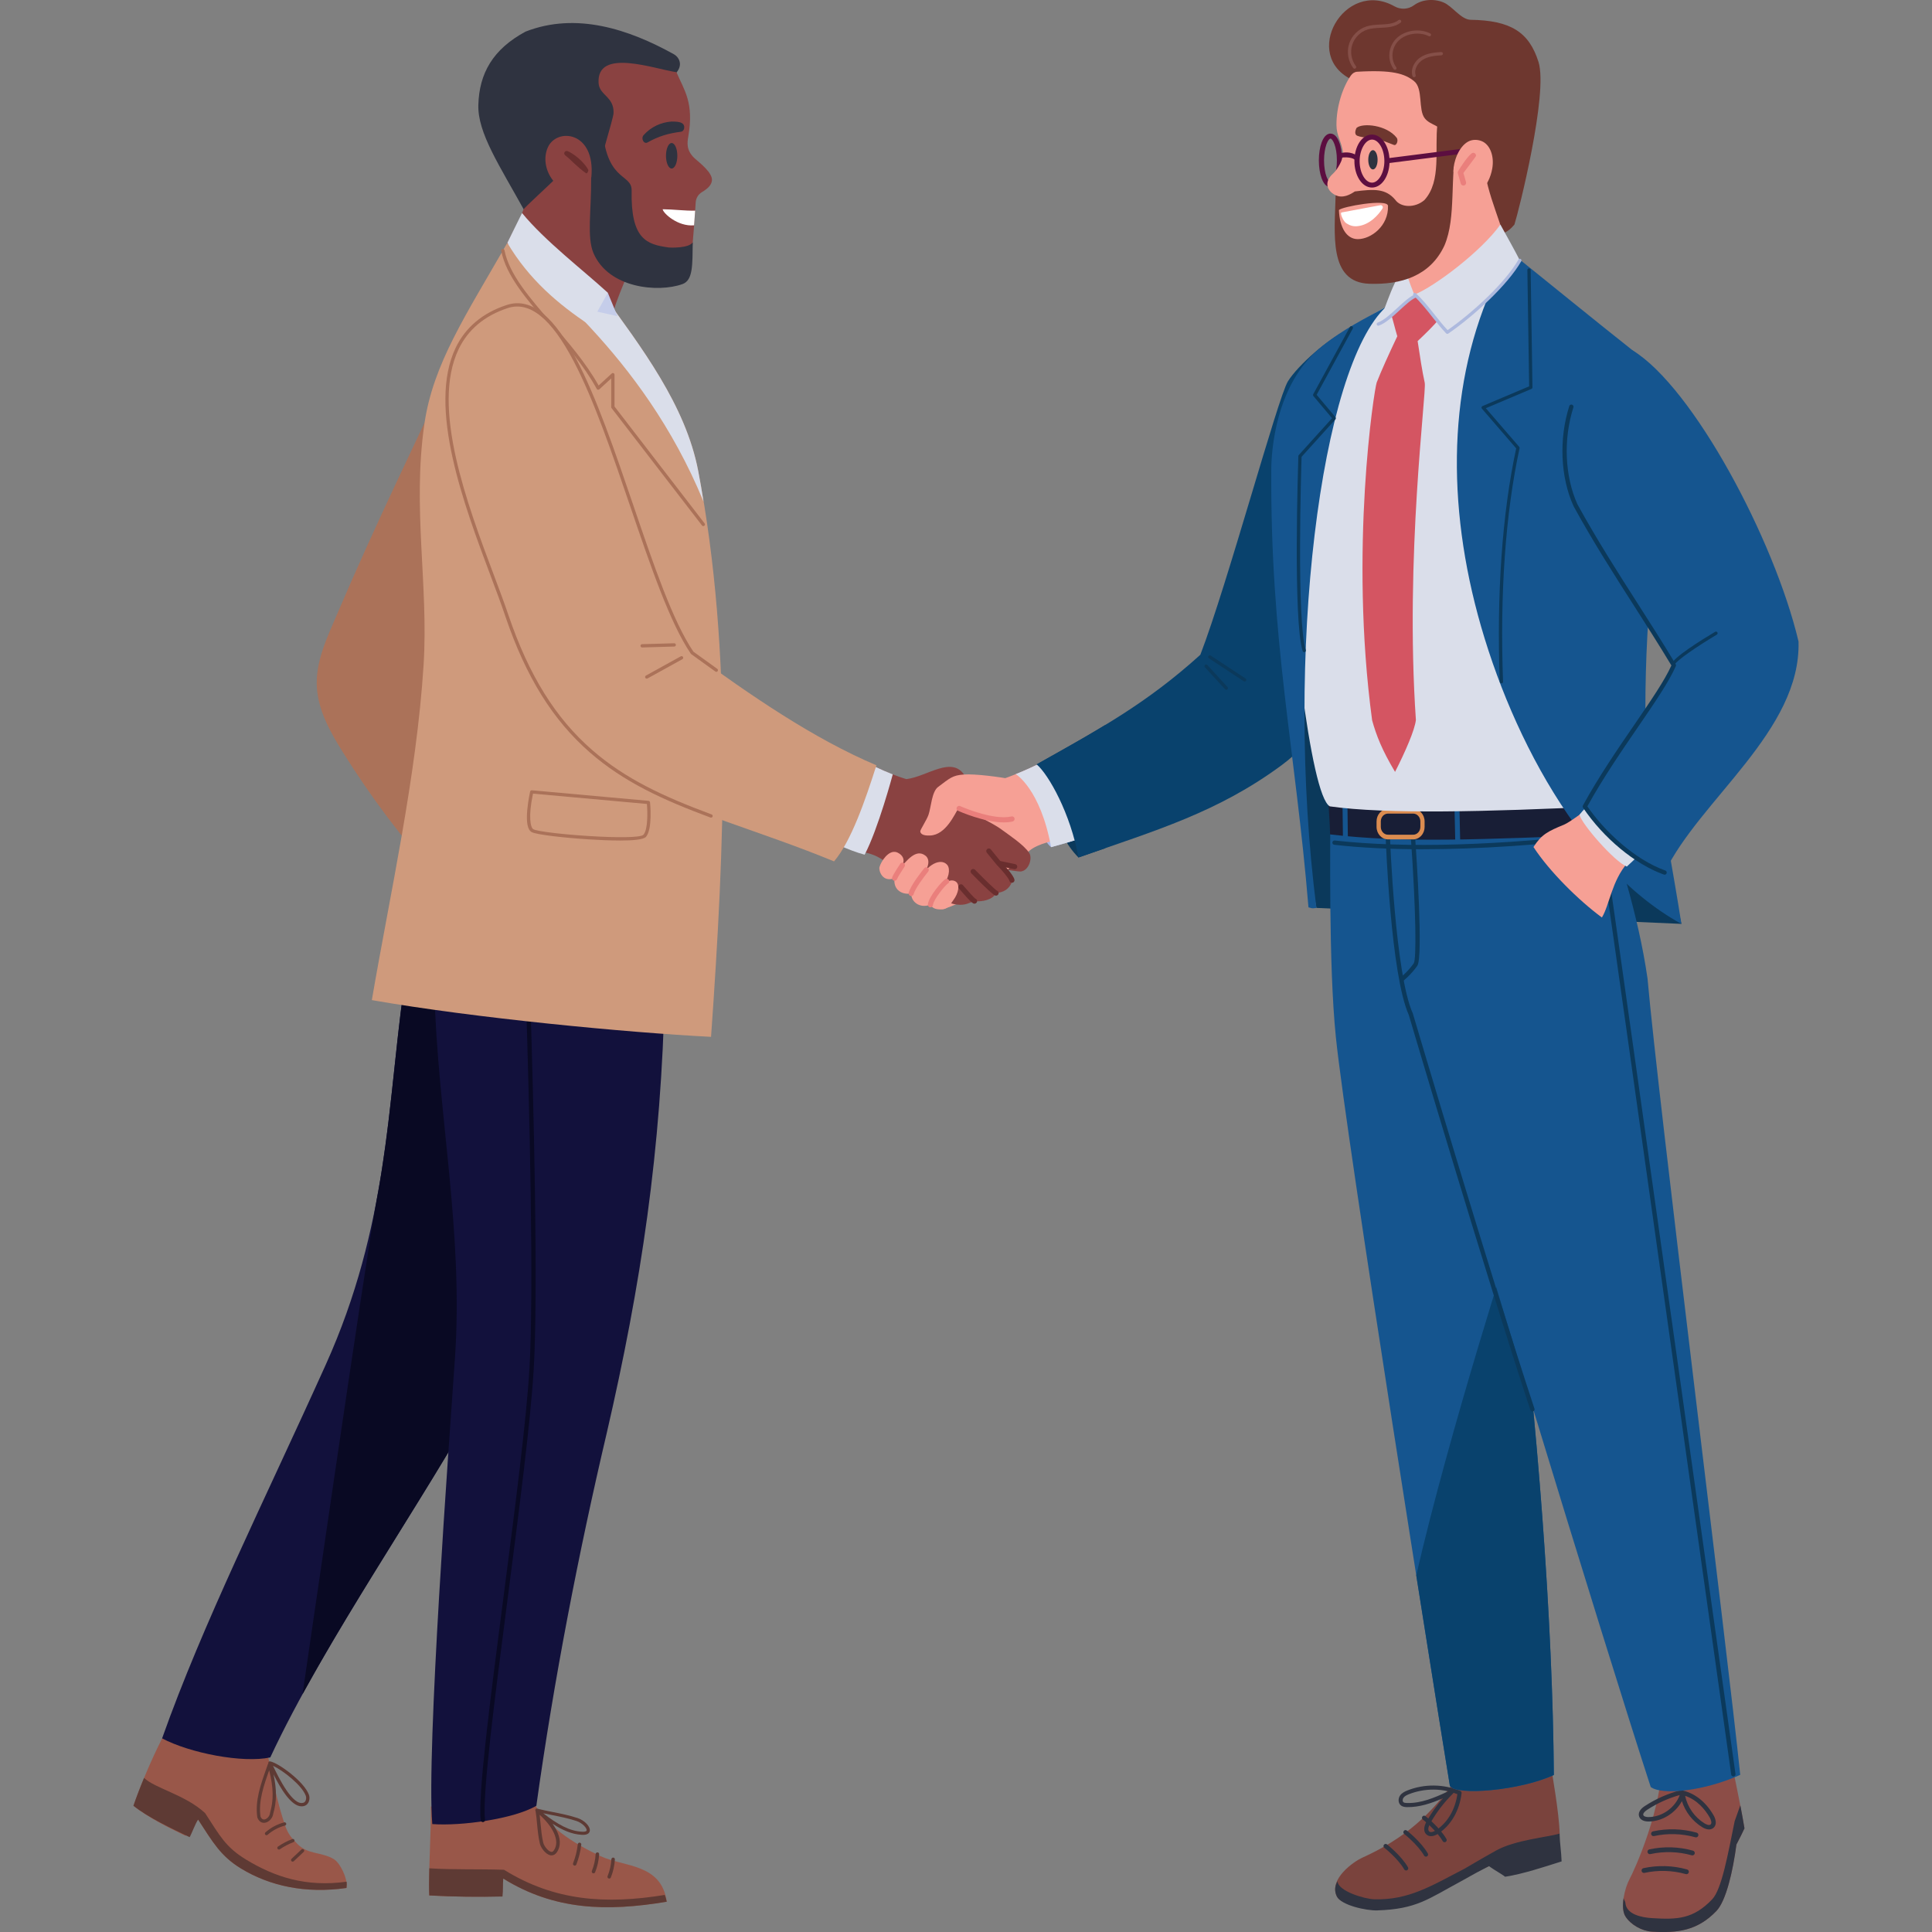 <?xml version="1.0" encoding="UTF-8"?> <svg xmlns="http://www.w3.org/2000/svg" id="a" viewBox="0 0 800 800"><rect x="0" y="0" width="800" height="800" fill="#808080" stroke="none"/><defs><style>.b{fill:#7a433d;}.b,.c,.d,.e,.f,.g,.h,.i,.j,.k,.l,.m,.n,.o,.p,.q,.r,.s,.t,.u,.v,.w,.x,.y,.z,.aa,.ab{stroke-width:0px;}.c{fill:#09426d;}.d{fill:#854f48;}.e{fill:#ab7259;}.f{fill:#5c0e40;}.g{fill:#8c4d47;}.h{fill:#a9b9e8;}.i{fill:#181e36;}.j{fill:#12113c;}.k{fill:#db8c50;}.l{fill:#adb9de;}.m{fill:#5e3a34;}.n{fill:#f6a095;}.o{fill:#2f3340;}.p{fill:#d45562;}.q{fill:#8a4241;}.r{fill:#0b395b;}.s{fill:#cf9a7c;}.t{fill:#c5cdea;}.u{fill:#692e2e;}.v{fill:#ea7f7c;}.w{fill:#090923;}.x{fill:#15558f;}.y{fill:#dadeea;}.z{fill:#995749;}.aa{fill:#6e372f;}.ab{fill:#fff;}</style></defs><path class="r" d="M457.62,300.23c-8.7,5.29-17.93,10.44-28.36,16.29,2.24,6.59,7.03,28.36,17.31,38.55,3.77-1.32,7.45-2.59,11.06-3.83v-51.02Z"></path><path class="h" d="M435.23,350.79c9.62-2.61,18.1-5.22,22.73-8.21l-10.71-35.77c-8.52,5.35-18.04,10.32-26.63,13.76-.68,1.89,8.94,25.38,14.61,30.22Z"></path><path class="n" d="M447.26,306.81c-10.95,6.88-23.56,13.14-33.73,16.3-22.25,0-51.51,9.49-46.32,32.93,3.05,9.84,20.63,21.36,23.73,20.31,16.65-5.6,26.46-16.86,35.45-24.18,6.93-5.65,24.7-5.16,31.58-9.59l-10.71-35.77Z"></path><path class="y" d="M435.23,350.79c9.62-2.61,18.1-5.22,22.73-8.21l-10.71-35.77c-8.52,5.35-18.04,10.32-26.63,13.76,0,0,10.18,6.04,14.61,30.22Z"></path><path class="c" d="M557.64,136.85c-7.3,3.08-20.16,14.32-24.34,21.05-4.18,6.73-25.17,84.48-36.27,113.23-22.14,20-41.02,30.37-67.77,45.38,5.01,4.28,14.03,20.43,17.31,38.55,32.18-11.26,57.72-18.71,84.19-38.26,28.08-20.74,34.71-60.09,44.27-93.66l-17.38-86.3Z"></path><path class="q" d="M339.7,307.74c11.81,3.51,24.2,11.5,35.6,14.88,8.74-1.05,19.09-10.1,24.37-1.18,3.09,5-1.9,7.79,0,12.16,1.46,3.36,9.86,5.99,15.38,10.13,2.42,1.81,8.94,6.06,11.15,9.49,1.38,2.14-.16,7.3-3.55,7.65-.6.06-4.5-.46-5.39-.71.44-.52.98-.92,1.33-1.31-2.07-.56-3.93-.98-4.09-.74-.33.48,3.22,3.41,4.51,7.09-1.11,2.95-3.41,4.33-6.58,4.59-1.25,2.78-5.75,3.74-8.9,3.33-2.14.63-3.59,1.84-7.09,1.47-8.73-.88-20.57-12.05-31.81-19.1-1.67-1.04-3.5-1.78-5.41-2.26-13.38-3.35-33.14-14.94-44.6-20.34l25.07-25.16Z"></path><path class="y" d="M369.68,320.65c-9.79-3.88-20.09-9.96-29.99-12.91l-25.07,25.16c11.29,5.31,30.04,17.48,43.41,21.01,5.59-10.59,11.65-33.27,11.65-33.27Z"></path><path class="n" d="M364.16,359.08c.64-2.34,3.73-7.23,7.05-6.22.85.26,5.72,2.57.69,7.6,3.6-4.23,7.39-9.21,11.33-6.13,1.47,1.15,2.48,4.2-2.63,9.77,4.42-7.47,9.65-8.54,11.72-5.85,1.24,1.62.7,5.66-2.28,8.64,2.25-2.55,4.45-2.75,5.76-1.82,1.75,1.24,1.15,4.75-1.06,7.69-1.48,1.96-2.07,3.98-5.8,3.8-.94-.05-2.8-.24-3.66-1.93-4.68,1.68-8.08-1.4-7.97-4.66-3.84.68-7.57-1.58-6.89-6.31-5.2,1.89-6.6-3.32-6.26-4.57Z"></path><path class="n" d="M418.65,322.64c-4.64-.91-14.81-2.27-19.53-1.93-4.72.33-5.74,1.45-10.69,5.16-2.64,1.98-2.88,8.4-3.96,11.52-.79,2.27-3.51,6.27-3.41,6.91.26,1.62,2.5,1.73,4.15,1.66,6.49-.28,10.09-8.91,11.61-11.15,4.74.92,12.71,5.71,21.1,4.51l.74-16.67Z"></path><path class="r" d="M515.38,282.2c-.13,0-.26-.04-.37-.11l-14.43-9.5c-.31-.21-.4-.63-.19-.94.21-.31.63-.4.94-.19l14.43,9.5c.31.21.4.63.19.94-.13.2-.35.31-.57.31Z"></path><path class="r" d="M507.78,285.62c-.18,0-.37-.07-.5-.22l-8.35-9.11c-.25-.28-.24-.71.04-.96.28-.25.71-.23.96.04l8.35,9.11c.25.28.23.71-.04.96-.13.12-.3.18-.46.18Z"></path><path class="v" d="M420.1,338.87c-.11-.48-.54-.82-1.04-.82-.08,0-.16,0-.24.03-.92.21-1.98.32-3.15.32-7.73,0-17.98-4.56-18.08-4.61-.14-.06-.28-.09-.44-.09-.42,0-.8.25-.97.63-.24.54,0,1.17.54,1.41.44.2,10.79,4.8,18.93,4.8,1.34,0,2.57-.13,3.65-.38.57-.13.93-.71.8-1.28Z"></path><path class="u" d="M419.02,365.31c-.39,0-.73-.27-.82-.65-.28-1.18-3.27-4.63-5.31-6.7l-.04-.05-4.06-4.98c-.14-.17-.21-.39-.18-.62.02-.22.13-.43.31-.57.15-.12.34-.19.53-.19.25,0,.49.11.65.31l4.04,4.95c.86.87,5.22,5.41,5.71,7.45.11.45-.17.91-.62,1.01-.06.02-.13.02-.2.02Z"></path><path class="u" d="M409.44,351.78c.18,0,.36.08.48.23l4.04,4.95c.62.63,5.19,5.34,5.67,7.36.08.33-.13.67-.46.75-.05.01-.1.02-.14.02-.28,0-.53-.19-.6-.48-.31-1.29-3.45-4.86-5.37-6.8l-.04-.04-4.05-4.97c-.22-.26-.18-.66.09-.87.11-.09.25-.14.39-.14h0ZM409.44,351.33c-.24,0-.48.09-.67.24-.22.18-.36.43-.39.72-.03.28.05.56.23.78l4.05,4.97.05.06c2.35,2.39,5.02,5.59,5.27,6.61.11.48.54.82,1.04.82.08,0,.17,0,.25-.03.28-.07.51-.24.66-.48.15-.24.19-.53.13-.81-.5-2.09-4.86-6.63-5.77-7.56l-4.02-4.94c-.2-.25-.5-.39-.83-.39h0Z"></path><path class="u" d="M412.44,370.63c-.06,0-.11,0-.17-.02-.8-.17-4.13-3.25-9.91-9.15-.32-.33-.32-.87.01-1.19.16-.15.37-.24.59-.24s.44.09.6.25c4.4,4.51,8.5,8.41,9.13,8.71.39.1.66.54.56.97-.08.39-.43.67-.82.67Z"></path><path class="u" d="M402.97,360.25c.16,0,.32.06.44.19,3.95,4.05,8.46,8.41,9.2,8.76.31.09.51.4.44.72-.06.29-.32.49-.61.49-.04,0-.08,0-.13-.01-.99-.21-6.56-5.79-9.79-9.09-.24-.24-.23-.64.01-.88.12-.12.28-.18.43-.18h0ZM412.57,369.19s0,0,0,0c0,0,0,0,0,0h0ZM402.97,359.81c-.28,0-.54.11-.74.3-.42.41-.43,1.09-.02,1.51,8.75,8.95,9.7,9.15,10.02,9.22.08.02.15.02.22.02.5,0,.94-.36,1.04-.85.11-.53-.2-1.06-.71-1.23-.68-.37-4.78-4.29-9.05-8.65-.2-.21-.47-.32-.76-.32h0Z"></path><path class="u" d="M403.52,373.97c-.5,0-1.4-.48-6.24-6.2-.3-.35-.26-.89.1-1.19.15-.13.35-.2.54-.2.25,0,.48.11.64.3,2.36,2.79,4.61,5.23,5.19,5.62.32.08.57.35.62.68.04.22-.01.44-.15.63-.13.18-.32.3-.55.34-.05,0-.1.02-.16.02Z"></path><path class="u" d="M397.92,366.61c.18,0,.35.07.47.22,2.15,2.54,4.67,5.31,5.27,5.69.25.05.45.24.49.51.06.34-.17.66-.51.71-.04,0-.08.01-.13.01-.41,0-1.32-.51-6.07-6.12-.22-.26-.19-.65.07-.87.12-.1.26-.15.4-.15h0ZM397.92,366.16h0c-.25,0-.5.09-.69.25-.45.38-.5,1.05-.12,1.5,5.31,6.28,5.92,6.28,6.41,6.28.08,0,.15-.01.19-.02.29-.05.53-.2.7-.43.17-.23.23-.51.18-.79-.07-.4-.36-.73-.74-.85-.59-.43-2.83-2.87-5.11-5.56-.2-.24-.5-.38-.81-.38h0Z"></path><path class="u" d="M420.17,359.71s-.08,0-.12,0c-.52-.07-5.94-1.24-6-1.25-.22-.05-.41-.18-.53-.37-.12-.19-.16-.41-.12-.63.08-.39.43-.67.82-.67.06,0,.12,0,.18.02,2.7.58,5.59,1.19,5.88,1.23.22.03.42.15.55.33.13.18.19.4.16.62-.06.41-.42.72-.83.72Z"></path><path class="u" d="M414.23,357.01s.09,0,.13.01c2.19.47,5.56,1.19,5.9,1.24.34.05.57.36.53.7-.04.31-.31.53-.61.53-.03,0-.06,0-.09,0-.49-.07-5.42-1.13-5.98-1.25-.33-.07-.55-.4-.47-.73.06-.29.32-.49.6-.49h0ZM414.23,356.56h0c-.5,0-.94.35-1.04.84-.06.28,0,.56.15.8.15.24.39.4.67.46.05.01,5.47,1.18,6.01,1.26.05,0,.1.01.15.01.53,0,.98-.39,1.05-.91.04-.28-.03-.56-.2-.79-.17-.23-.42-.37-.7-.42-.29-.04-3.17-.65-5.87-1.23-.07-.02-.15-.02-.22-.02h0Z"></path><path class="r" d="M545.1,375.95l151.13,6.61-38.82-170.88-119.99-2.68c-.38,65.5,0,128.48,7.69,166.95Z"></path><path class="b" d="M603.44,735.86c-10.61,15.61-22.07,25.56-39.45,33.42-3.19,1.44-13.94,8.71-10.44,15.95,1.84,3.8,10.59,3.71,14.79,3.27,14.56-1.5,11.96-1.19,28.51-6.54,2.8-.92,17.49-8.37,23.15-10.83,9.33-5.82,25.97-6.78,25.82-11.89-.27-9.12-3.08-24.13-3.97-30.55l-38.41,7.16Z"></path><path class="o" d="M582.23,774.52c-.31,0-.61-.16-.77-.45-2.62-4.52-8.18-8.91-8.24-8.95-.39-.3-.46-.86-.15-1.25.3-.39.86-.46,1.25-.15.24.19,5.89,4.64,8.69,9.47.25.43.1.97-.32,1.22-.14.08-.29.12-.45.12Z"></path><path class="o" d="M590.45,768.79c-.31,0-.61-.16-.77-.45-2.62-4.52-8.19-8.91-8.24-8.95-.39-.3-.46-.86-.15-1.25.3-.39.86-.46,1.25-.15.24.19,5.89,4.64,8.68,9.47.25.43.1.97-.32,1.22-.14.08-.29.12-.45.12Z"></path><path class="o" d="M598.16,762.82c-.31,0-.61-.16-.77-.45-2.62-4.52-8.18-8.91-8.24-8.95-.39-.3-.46-.86-.15-1.25.3-.39.86-.46,1.25-.15.24.19,5.89,4.64,8.69,9.46.25.43.1.97-.32,1.22-.14.08-.29.12-.45.12Z"></path><path class="g" d="M688.35,727.02c.22,21.71-11.6,47.4-13.6,51.1-2,3.7-3.94,11.79-1.73,15.37,2.16,3.48,6.85,6.09,10.94,6.35,10.53.66,18.89-.33,26.76-8.55,4.82-5.04,7.9-21.71,8.99-33.77.15-1.63-8.05,16.41-7.24,16.89.81.48,7.9-12.94,9.87-17.33-1.63-10.01-5.22-26.77-7.02-34.87l-26.98,4.82Z"></path><path class="o" d="M720.62,747.56c-.7,1.93-1.51,4.2-2.33,6.53-2.84,13.95-5.39,28.27-9.31,32.37-7.87,8.23-14.48,8.45-25.01,7.79-4.09-.26-10.58-1.48-10.94-6.35-.05-.64-.58-1.19-.73-1.91-.44,2.89-.36,5.75.73,7.51,2.16,3.48,6.85,6.09,10.94,6.35,10.53.66,18.89-.33,26.76-8.55,4.03-4.21,6.84-16.54,8.29-27.52,1.4-2.67,2.66-5.21,3.33-6.7-.45-2.76-1.05-6.04-1.72-9.51Z"></path><path class="o" d="M645.78,759.26c-4.92,1.47-18.41,2.62-26.22,6.97-7.81,4.35-12.11,7.03-13.4,7.7-13.45,6.96-22.91,12.94-37.16,12.52-4.02-.12-14.95-3.38-15.16-7.46-1.06,1.88-1.39,3.98-.3,6.24,1.84,3.8,12.5,5.97,16.72,5.83,16.32-.53,21.06-4.71,34.73-12.07,2.6-1.4,9.34-5.4,15.01-7.85,3.6-2.86-5.02-1.91-5.11-.37-.09,1.54,6.89,5.06,8.34,6.35,7.34-1.12,16.3-4.11,23.4-6.35-.16-4.41-.68-6.67-.85-11.51Z"></path><path class="o" d="M698.6,776.02c-.17.05-.36.05-.54,0-5.56-1.56-11.48-1.74-17.12-.5-.54.12-1.07-.22-1.19-.76-.12-.54.22-1.08.76-1.19,5.96-1.31,12.21-1.12,18.08.53.53.15.84.7.69,1.23-.1.35-.37.6-.69.69Z"></path><path class="o" d="M701.05,768.24c-.17.05-.36.05-.54,0-5.56-1.56-11.48-1.74-17.12-.5-.54.12-1.07-.22-1.19-.76-.12-.54.22-1.08.76-1.19,5.96-1.31,12.21-1.12,18.08.53.53.15.84.7.69,1.23-.1.35-.37.6-.69.69Z"></path><path class="o" d="M702.55,760.78c-.17.05-.36.05-.54,0-5.56-1.56-11.48-1.74-17.12-.5-.54.12-1.07-.22-1.19-.76-.12-.54.22-1.08.76-1.19,5.96-1.31,12.21-1.12,18.08.53.53.15.84.7.69,1.23-.1.35-.37.6-.69.69Z"></path><path class="o" d="M707.67,757.53c-.84,0-1.78-.31-2.79-.92-4.01-2.44-7.03-6.36-8.44-10.81-2.68,4.96-8.18,8.45-13.83,8.45h0c-2.02,0-3.43-.76-3.88-2.08-.5-1.47.33-3,2.33-4.31,4.54-2.97,9.51-5.17,14.76-6.55.13-.04.28-.04.41-.01,5.36,1.07,9.96,4.63,13.28,10.29,1.02,1.74,1.54,4.06-.07,5.34-.5.4-1.1.6-1.77.6ZM697.77,743.6c.99,4.71,3.96,8.93,8.07,11.44.4.24,1.77,1,2.46.46.64-.51.26-1.9-.37-2.97-1.9-3.24-5.14-7.23-10.16-8.92ZM695.57,743.28c-4.79,1.34-9.33,3.39-13.51,6.12-.92.6-1.83,1.49-1.6,2.18.21.61,1.24.83,2.14.83h0c5.6,0,11.03-3.88,12.95-9.13Z"></path><path class="o" d="M592.57,760.32c-.7,0-1.33-.22-1.85-.65-1.32-1.12-1.32-3.11.01-5.47,1.93-3.43,4.21-6.64,6.79-9.6-4.91,2.15-9.81,3.77-14.93,3.69-.85-.02-1.81-.12-2.55-.75-1.23-1.05-1.1-2.94-.27-4.1.76-1.06,1.92-1.62,3.05-2.07,6.99-2.77,14.97-2.68,21.89.24.35.15.56.51.51.88-.87,7.22-4.27,13.16-9.57,16.72-1.1.74-2.16,1.11-3.08,1.11ZM601.88,742.36c-.04.09-.1.18-.18.26-3.73,3.67-6.93,7.85-9.5,12.41-.23.42-1.36,2.53-.39,3.35.67.57,1.94.08,2.9-.57,4.73-3.18,7.82-8.45,8.76-14.88-.52-.21-1.05-.39-1.59-.57ZM593.46,741.04c-3.41,0-6.83.63-10.02,1.89-.9.36-1.8.78-2.3,1.49-.39.54-.47,1.44-.01,1.83.33.28.91.33,1.49.34,5.78.14,11.19-2.08,17.07-4.85-2.04-.47-4.13-.71-6.22-.71Z"></path><path class="x" d="M550.89,331.18c0,16.49-.83,68.14,2.27,98.34,4.39,42.8,41.85,277.25,47.21,309.98,2.48,4.15,29.04,1.99,43.04-4.52-.65-91.9-13.5-224.87-32.26-327.86l-60.27-75.93Z"></path><path class="c" d="M586.44,652.33c6.63,41.98,12.11,76.1,13.93,87.16,2.48,4.15,29.04,1.99,43.04-4.52-.44-63.21-6.67-145.86-16.61-224.81,0,0-26.6,82.14-40.36,142.16Z"></path><path class="x" d="M550.89,331.18c1.1,20.92,4.65,32.22,6.99,48.36,2.34,16.14,31.02,49.32,32.91,54.49,13.16,50.02,73.66,247.37,92.74,305.93,4.82,3.58,22.37,1.61,37.06-5.04-5.26-51.18-33.96-279.29-38.38-329.72-3.89-26.92-12.47-52.91-21.02-78.73l-110.3,4.71Z"></path><path class="r" d="M589.33,351.66c-13.49,0-25.79-.61-36.83-1.85-.49-.05-.84-.5-.79-.99.05-.49.5-.84.99-.79,29.53,3.29,68.1,2.15,114.61-3.39.49-.06.93.29.99.78.06.49-.29.93-.78.99-29.28,3.49-55.44,5.24-78.19,5.24Z"></path><path class="r" d="M717.74,735.59c-.44,0-.82-.32-.88-.77-.5-3.56-50.02-356.25-51.32-364.48-1.29-8.14-14.29-40.71-14.42-41.04-.18-.46.04-.98.5-1.16.46-.18.98.04,1.16.5.54,1.35,13.21,33.09,14.53,41.42,1.3,8.25,50.82,360.95,51.32,364.51.07.49-.27.94-.76,1.01-.04,0-.08,0-.13,0Z"></path><path class="i" d="M550.76,345.51c30.57,3.63,62.15,2.1,116.65.02-2.03-6.37-4.13-12.73-6.23-19.07l-111.19,4.71c.27,5.06.71,9.98.76,14.33Z"></path><polygon class="x" points="602.61 349.07 602.22 331.89 604.26 331.82 604.65 349 602.61 349.07"></polygon><polygon class="x" points="558.12 346.73 557.96 334.16 555.92 334.2 556.08 346.73 558.12 346.73"></polygon><path class="r" d="M634.55,584.48c-.37,0-.72-.24-.85-.61-18.01-54.39-49.47-160.59-50.36-163.62-7.42-16.53-9.49-71.49-9.57-73.82-.02-.49.37-.91.86-.92.5-.01.91.37.92.86.02.57,2.15,57.07,9.44,73.21.02.04.03.07.04.11.32,1.08,32.2,108.75,50.36,163.62.16.47-.1.97-.57,1.13-.09.03-.19.05-.28.05Z"></path><path class="r" d="M580.45,406.4c-.26,0-.52-.11-.7-.33-.31-.38-.25-.95.14-1.25.03-.03,3.22-2.6,5.52-5.95,1.08-1.59,1.02-20.49-1.23-52.4-.03-.49.34-.92.83-.95.5-.04.92.34.95.83.59,8.31,3.38,49.95.92,53.54-2.46,3.58-5.74,6.22-5.88,6.33-.16.13-.36.2-.56.2Z"></path><path class="k" d="M585.16,347.57h-10.42c-2.61,0-4.74-2.33-4.74-5.18v-2.25c0-1.38.49-2.68,1.39-3.66.9-.98,2.09-1.52,3.35-1.52h10.42c2.61,0,4.74,2.33,4.74,5.18v2.25c0,1.38-.49,2.68-1.39,3.66-.9.98-2.09,1.52-3.35,1.52ZM574.74,336.89c-.8,0-1.54.34-2.11.95-.56.61-.87,1.43-.87,2.3v2.25c0,1.79,1.34,3.25,2.98,3.25h10.42s0,0,0,0c.8,0,1.54-.34,2.11-.95.56-.61.87-1.43.87-2.3v-2.25c0-1.79-1.34-3.25-2.98-3.25h-10.42s0,0,0,0Z"></path><path class="f" d="M550.93,55.32h0c-1.05,0-2.54.63-3.66,3.63-.75,2.01-1.16,4.66-1.16,7.46,0,2.8.41,5.45,1.16,7.46,1.11,3,2.6,3.63,3.65,3.63s2.54-.63,3.66-3.63c.75-2.01,1.16-4.66,1.16-7.46,0-5.51-1.65-11.09-4.81-11.09ZM549.29,73.18c-.67-1.79-1.03-4.2-1.03-6.77s.37-4.98,1.03-6.77c.62-1.66,1.32-2.26,1.63-2.26.8,0,2.67,3.07,2.66,9.03,0,2.57-.37,4.98-1.03,6.77-.62,1.66-1.32,2.26-1.63,2.26h0c-.32,0-1.02-.6-1.63-2.26Z"></path><path class="y" d="M550.68,333.9c23.26,3.3,65.15,2.27,112.35,0,8.04-40.42,8.12-81.68,12.6-122.65,1.93-17.67,4.97-44.67,3.17-61.05-21.49-17.65-36.94-28.39-55.56-47.01-26.83,11.15-75.13,34.57-84.65,51.44-8.72,15.44-6.85,34.69-6.21,52.41,1.53,43.03,10.12,122.58,18.29,126.86Z"></path><path class="x" d="M573.99,127.03c-27.09,24.74-42.29,143.86-28.89,248.93-2.38.29-1.71.08-3.29-.24-5.43-65.77-15.85-109.78-15.4-181.52.04-6.4,1.42-34.91,20.52-50.4,9.98-8.1,18.65-12,27.07-16.76Z"></path><path class="p" d="M589.95,158.49c-1.01-4.57-2.03-11.12-2.94-17.25,2.85-2.67,6.82-6.54,8.71-8.93-2.59-2.22-9.94-10.39-9.94-10.39,0,0-7.24,5.69-9.62,8.61.78,2.47,1.53,5.75,2.43,8.71-3.22,6.75-6.75,14.54-8.52,19.11-1.02,2.61-11.44,69.3-1.9,139.92,1.75,6.29,4.08,12.28,9.49,21.35,4.24-8.33,8.2-17.4,8.63-21.51-4.63-67.82,4.5-135.83,3.66-139.61Z"></path><path class="y" d="M582.5,110.53c-4.96,2.94-8.51,16.49-11.78,23.67,5.06-1.77,11.33-10.25,15.7-11.77,2.64-5.58-2.84-12.54-3.92-11.9Z"></path><path class="l" d="M570.72,134.87c-.28,0-.53-.17-.63-.45-.12-.35.06-.73.41-.85,2.49-.87,5.38-3.54,8.17-6.11,2.72-2.51,5.29-4.88,7.53-5.66.35-.12.73.06.85.41.12.35-.06.73-.41.85-1.97.69-4.44,2.96-7.06,5.38-2.89,2.67-5.89,5.43-8.64,6.39-.07.03-.15.04-.22.04Z"></path><path class="aa" d="M577.41,2.61c-20.68-11.64-39.11,20.55-17.17,30.58,11.33,2.3,7.12,15.25,17.88,20.17,16.78,4.96,14.59,11.55,34.88,37.01,3.81,6.13,8.51,9.42,14.09,2.61,1.71-5.23,14.09-54.35,9.96-67.37-3.92-12.33-11.45-17.17-28.21-17.42-3.97-.2-7.47-5.68-11.14-7.19-4.13-1.71-9.01-1.19-12.2,1.17-2.37,1.75-5.52,1.89-8.09.44Z"></path><path class="x" d="M625.3,104.28c-23.32,40.55-27.39,90.23-15.74,140.8,11.64,50.57,42.03,112.98,86.67,137.48-2.83-18.5-11.42-65.4-14.92-88.1,0-44.94,4.75-73.15,9.14-118.47.71-7.29-8.4-23.45-12.3-29.23-19.64-15.55-34.46-27.73-52.85-42.48Z"></path><path class="n" d="M673.94,318.56c-2.07,5.77-22.34,21.26-26.2,22.86-6.91,2.85-9.39,4.09-12.76,9.31,6.53,10.04,18.66,22.06,28.33,29.18,3.15-5.1,4.05-15.11,10.63-22.65,8.53-9.77,22.42-19.17,24.08-24.93l-24.07-13.77Z"></path><path class="y" d="M673.63,358.83c.17-.21,22.72-20.74,24.38-26.5l-24.07-13.77c-1.5,4.17-14.3,11.5-19.9,18.8.8,3.79,14.44,19.43,19.59,21.47Z"></path><path class="n" d="M577.93,97.27c2.29,8.67,3.8,15.04,7.47,24.15,1.15,2.85,31.57-7.01,39.89-13.06-2.79-15.99-9.52-26.15-11.15-42.08-4.08,5.7-7.69-1.22-12.2,2.95-6.77,6.25-14.88,22.9-24.01,28.05Z"></path><path class="y" d="M621.28,92.99c-7.86,11.04-27.39,25.77-35.49,28.94,4.93,4.5,8.95,10.93,13.53,15.66,10.38-7.16,24.33-19.81,30.02-29.76-2.28-4.49-4.87-9.03-8.05-14.83Z"></path><path class="l" d="M599.31,138.25c-.18,0-.35-.07-.48-.2-2.02-2.09-3.97-4.55-5.85-6.93-2.41-3.05-4.91-6.2-7.64-8.7-.27-.25-.29-.67-.04-.95.25-.27.67-.29.95-.04,2.81,2.57,5.34,5.76,7.79,8.85,1.74,2.2,3.53,4.46,5.38,6.42,10.54-7.37,23.88-19.64,29.35-29.22.18-.32.59-.43.91-.25.32.18.43.59.25.91-5.65,9.89-19.48,22.57-30.22,29.98-.11.08-.25.12-.38.12Z"></path><path class="n" d="M559.38,31.25c-3.5,5.01-6.03,13.04-5.98,20.51.03,4.5,1.92,6.21,2.75,11.49.19,2.92-2.64,7.25-4.11,8.59-3.83,3.31-2.98,7.42,1.75,9.35,1.25,11.75,1.11,30.33,17.48,29.54,14.18-1.31,21.26-5.6,23.8-21.1,2.63-15.08,2.11-19.49,2.05-33.92-.02-4.01-4.69-3.57-7.16-6.73-2.8-3.57-.58-12.23-4.39-15.35-3.86-3.16-9.09-4.78-23.62-3.92-1.05.06-1.96.68-2.56,1.54Z"></path><path class="aa" d="M553.04,80.85c3.07,1.39,6.07-.29,7.95-1.57,8.06-1.06,12.78-1.22,16.71,3.4,2.36,3.4,8.34,3.49,12.15.13,7.15-7.89,4.09-21.12,5.38-31.48,2.15.06,7.01,6.2,8.3,5.97-3.44,16.51-.35,32.49-5.43,44.39-5.91,12.65-17.99,16.26-31.11,15.81-17.02-.59-14.31-20.78-13.94-36.66Z"></path><path class="n" d="M554.42,86.99c1.01-1.39,20.16-4.86,20.32-1.75.27,8.31-7.03,13.78-12.5,13.78-4.6,0-7.53-4.72-7.82-12.03Z"></path><path class="o" d="M566.57,66.17c0-2.21.86-3.99,1.93-3.99s1.93,1.79,1.93,3.99c0,2.21-.86,3.99-1.93,3.99-1.07,0-1.93-1.79-1.93-3.99Z"></path><path class="aa" d="M561.74,52.94c2.5-2.14,12.41-1.26,16.59,4.09.83,1.09-.04,3.44-1.16,2.98-2.51-.99-4.88-1.94-7.42-2.53-2.54-.63-5.14-.3-7.62-1.22-1.87-.69-.4-3.32-.4-3.32Z"></path><path class="d" d="M560.89,28.45c-.21,0-.41-.09-.54-.27-2.13-2.82-2.79-6.67-1.71-10.04,1.07-3.37,3.84-6.13,7.21-7.2,1.86-.59,3.85-.69,5.78-.78,2.81-.14,5.47-.27,7.5-1.85.3-.23.72-.18.95.12.23.3.18.72-.12.95-2.37,1.84-5.37,1.99-8.27,2.13-1.84.09-3.75.18-5.44.72-2.96.94-5.38,3.36-6.32,6.32-.94,2.96-.37,6.33,1.5,8.81.23.3.17.73-.13.95-.12.09-.27.14-.41.14Z"></path><path class="d" d="M577.63,28.9c-.2,0-.39-.09-.52-.26-2.84-3.89-2.33-9.38,1.18-12.79,3.47-3.36,9.46-4.23,13.92-2.02.32.16.45.54.29.86-.16.32-.54.45-.86.29-3.93-1.95-9.4-1.16-12.45,1.79-3.01,2.91-3.46,7.79-1.04,11.1.21.29.15.69-.14.9-.11.08-.25.12-.38.12Z"></path><path class="d" d="M585.53,31.98c-.29,0-.56-.19-.65-.48-.97-3.13,1.03-6.34,3.5-7.89,2.48-1.55,5.5-1.91,8.39-2.07.37-.02.7.27.72.64.02.38-.27.7-.64.72-2.71.15-5.52.47-7.74,1.86-1.98,1.24-3.68,3.88-2.93,6.33.11.36-.09.74-.45.85-.07.02-.14.03-.2.03Z"></path><path class="z" d="M110.88,726.76c1.8,9.33,4.14,20.44,7.28,29.41,1.13,3.24,2.67,5.06,5.1,7.48,4.33,4.32,9.72,3.12,14.91,6.14,2.75,1.6,5.72,8.14,5.37,11.3-.03.24-.05.46-.07.68-17.02,2.42-31.76-.84-43.6-8.02-8.52-5.17-11.72-10.94-17.84-20.32-1.18,1.77-4.36,5.37-5.18,6.75-7.65-3.66-15.49-7.61-21.59-12.45,2.66-7.78,7.2-18.67,11.88-27.91l43.76,6.94Z"></path><path class="j" d="M167.13,409.97c-6.69,47.42-6.36,97.73-32.25,155.14-25.73,57.08-50.75,106.77-67.76,154.71,11.42,6.06,33.31,10.36,44.8,7.89,22.85-49.01,63.51-106.09,89.47-153.65,27.3-50.01,44.54-105.85,57.36-164.08h-91.62Z"></path><path class="w" d="M167.13,409.97c-3.93,27.88-5.44,56.76-11.28,87.5-4.09,21.54-30.57,204.04-30.57,204.04,23.18-42.37,54.66-88.17,76.11-127.46,27.3-50.01,44.54-105.85,57.36-164.08h-91.62Z"></path><path class="z" d="M178.4,748.06c.21,9.44-1.09,28.1-.65,36.8,9.92.57,19.87.63,29.25.39.31-2.71.63-5.41,1.38-7.39,21.18,13.13,42.84,13.75,67.7,9.59-2.17-15.92-17.82-14.33-27.56-18.92-10.97-5.17-22.96-12.61-28.26-23.52l-41.87,3.05Z"></path><path class="m" d="M101.89,770.01c-8.52-5.17-10.84-9.86-16.96-19.24-8.17-7.59-20.82-10.27-25.28-14.58-1.73,4.17-3.24,8.15-4.4,11.54,6.09,4.84,15.62,9.34,23.27,13,.83-1.38,2.32-5.53,3.5-7.3,6.12,9.38,9.32,15.15,17.84,20.32,11.84,7.18,26.58,10.45,43.6,8.02.02-.22.05-.45.07-.68.07-.65.06-1.29-.01-1.92-16.9,2.34-29.86-2.01-41.64-9.16Z"></path><path class="m" d="M275.27,784.65c-24.47,3.98-45.66,2.55-66.58-10.42-10.39-.35-21.24.02-30.92-.6-.12,4.37-.16,8.35-.02,11.23,9.92.57,20.94.69,30.32.45.31-2.71.1-4.75.31-7.44,21.18,13.13,42.85,13.75,67.7,9.59-.19-1.03-.47-1.95-.82-2.81Z"></path><path class="m" d="M127.91,743.17c-1.92-5.42-12.58-13.18-16.04-13.82-.25-.05-.51.05-.66.26-.14.18-.17.41-.1.62-.08.08-.15.18-.19.29-.22.62-.44,1.25-.66,1.88-2.32,6.52-4.72,13.27-3.71,20.11,0,.05.02.1.04.15.54,1.37,1.51,2.13,2.7,2.13.13,0,.27,0,.4-.03,1.7-.23,3.24-1.94,3.47-3.81,1.43-4.92,1.49-9.82.1-16.22,2.82,5.65,7.25,13.24,11.64,13.24.44,0,.88-.08,1.32-.24,1.73-.64,2.28-2.91,1.7-4.55ZM111.83,750.61s-.02.08-.02.12c-.15,1.41-1.33,2.53-2.31,2.67-.87.12-1.36-.56-1.63-1.18-.92-6.41,1.36-12.9,3.59-19.18,1.8,7.18,1.89,12.38.37,17.57ZM125.73,746.44c-4.46,1.67-10.38-10.41-12.68-15.25,4.05,1.84,12.03,8.08,13.58,12.44.35.99.03,2.47-.89,2.82Z"></path><path class="m" d="M239.11,752.8c-3.37-1.12-6.83-1.81-10.17-2.47-2.13-.42-4.33-.86-6.49-1.41-.3-.07-.6.07-.74.34-.11.23-.08.49.07.68.28,1.79.45,3.58.61,5.32.25,2.66.51,5.4,1.16,8.16.39,1.66,2.34,4.43,4.37,4.81.12.02.23.04.35.04.88.05,1.68-.38,2.28-1.24,1.78-2.56,1.67-5.87-.32-9.57-.41-.75-.89-1.52-1.44-2.29,4.13,2.69,8.05,4.38,12.12,4.59.1,0,.2,0,.3.01,2.36.08,2.9-.97,3.01-1.61.32-1.79-2.16-4.4-5.1-5.37ZM229.35,766.2c-.44.64-.85.66-1.16.6-1.31-.25-2.93-2.49-3.23-3.72-.63-2.65-.87-5.23-1.13-7.96-.11-1.2-.23-2.42-.38-3.66,5.03,4.49,8.75,10.63,5.89,14.74ZM241.24,758.48c-5.33-.15-10.46-3.13-16.29-7.64,1.26.27,2.5.52,3.73.76,3.3.66,6.72,1.34,10.01,2.43,2.52.84,4.39,3,4.23,3.91-.07.37-.7.57-1.69.54Z"></path><path class="m" d="M237.87,772.51c-.05,0-.11-.02-.16-.04-.37-.15-.56-.57-.41-.94,1-2.53,1.65-5.18,1.95-7.88.04-.4.4-.69.8-.64.4.04.69.4.64.8-.31,2.83-1,5.6-2.04,8.25-.13.32-.45.5-.78.45Z"></path><path class="m" d="M245.65,775.71c-.06,0-.11-.02-.17-.05-.37-.15-.55-.57-.4-.95.9-2.24,1.43-4.59,1.57-7,.02-.4.37-.71.77-.68.4.02.71.37.68.77-.15,2.56-.72,5.07-1.67,7.46-.13.32-.45.5-.78.45Z"></path><path class="m" d="M252.16,777.87c-.06,0-.11-.02-.17-.05-.37-.15-.55-.57-.4-.95.9-2.24,1.43-4.59,1.57-7,.02-.4.37-.71.77-.68.4.02.71.37.68.77-.15,2.56-.72,5.07-1.67,7.46-.13.32-.45.5-.78.45Z"></path><path class="m" d="M110.36,759.93c-.19,0-.38-.08-.51-.23-.25-.28-.22-.71.06-.96,2.22-1.96,4.91-3.39,7.77-4.14.36-.1.73.12.83.49.09.36-.12.73-.49.83-2.66.69-5.16,2.02-7.22,3.84-.13.11-.29.17-.45.17Z"></path><path class="m" d="M115.5,765.86c-.22,0-.43-.1-.56-.29-.21-.31-.14-.73.17-.95,1.71-1.19,3.93-2.35,5.93-3.1.35-.13.74.05.88.4.13.35-.05.74-.4.88-1.9.71-4,1.81-5.63,2.94-.12.08-.25.12-.39.12Z"></path><path class="m" d="M121.19,770.87c-.18,0-.36-.07-.5-.21-.26-.27-.24-.7.03-.96l4.11-3.87c.27-.26.7-.24.96.03.26.27.24.7-.03.96l-4.11,3.87c-.13.12-.3.18-.47.18Z"></path><path class="j" d="M179.87,409.97c1.22,50.42,12.16,99.86,8.51,152.48-2.52,36.23-11.86,162.7-9.38,192.86,12.04.88,33.66-2.1,43.09-7.57,7.25-52.3,17.63-105.34,29.13-154.26,14.16-61.26,22.69-117.39,24.03-183.52h-95.38Z"></path><path class="w" d="M217.69,409.97c1.52,47.97,3.45,124.34,1.53,156.89-1.26,21.42-6.05,58.33-10.68,94.02-5.51,42.47-10.71,82.58-9.48,92.82.05.45.44.79.88.79.04,0,.07,0,.11,0,.49-.06.84-.5.78-.99-1.2-10.01,3.99-50.02,9.48-92.37,4.63-35.73,9.42-72.67,10.69-94.15,1.92-32.6,0-108.99-1.53-157h-1.78Z"></path><path class="e" d="M187.13,151.02c-14.16,30.21-31.91,66.63-47.33,102.8-4.27,10.02-9.36,20.28-8.57,31.14.69,9.54,5.57,18.22,10.63,26.34,11.57,18.55,24.72,36.11,39.36,52.19,17.19-21.97,34.38-43.95,52.66-66.88-18.49-44.76-31.43-101.98-46.75-145.59Z"></path><path class="s" d="M210.07,100.55c-17.15,29.94-30.75,50.12-34.34,75-5.04,34.88,1.75,66.65-.33,99.77-2.9,46.33-13.97,95.15-21.43,138.8,42.5,7.43,105.23,13.41,140.46,15.22,5.59-78.97,9.19-158.72-5.31-234.33-5.22-27.21-23.46-51.09-40.12-74.04-14.49-8.04-26.98-13.04-38.92-20.41Z"></path><path class="y" d="M291.32,207.72c-.67-4.25-1.4-8.49-2.21-12.72-5.22-27.21-23.46-51.09-40.12-74.04-14.49-8.04-26.97-13.04-38.92-20.41,10.29,14.6,55.39,44.41,81.25,107.17Z"></path><path class="o" d="M278.97,22.42c-18.53-10.27-40.3-17.55-61.36-9.33-13.56,7.32-19.17,17.3-19.54,30.37-.33,11.62,8.82,25.16,19.17,43.93,20.84,24.88,45.11-28.58,60.81-54.66,1.23-1.96,3.29-3.45,3.49-5.81.16-1.86-.94-3.6-2.57-4.5Z"></path><path class="q" d="M234.23,57.17c-3.61,11.39-2.99,15.52-3.66,16.23-2.63,2.78-13.59,12.65-13.83,13.37-1.62,4.73-4.88,10.09-6.77,13.99,6.92,4.25,37,25.59,44.14,28.64-.51-1.66,8.49-22.49,10.31-26.1-10.12-16.17-15.9-35.53-30.19-46.13Z"></path><path class="q" d="M280.09,29.89c-9.33-1.37-33.11-10.18-32.23,4.48.31,5.16,6.42,5.54,6.2,12.45-.08,2.42-6.37,21.76-7.69,30.24-3.59,22.89,8.6,41.06,24.52,39.83,7.15-.55,14.56,1.2,15.81-14.77.35-4.51.91-10.25,1.37-18.28.1-1.76,1.05-3.36,2.56-4.27,2.4-1.45,3.91-2.86,4.16-4.75.42-3.22-4.99-7.32-7.05-9.17-3.78-3.4-3.12-6.85-2.73-9.11,2.43-14.13-1.73-19.2-4.9-26.64Z"></path><path class="o" d="M276.73,102.45c-8.84-1.24-15.6-3.29-15.18-23.52.16-7.65-11.74-2.91-12.25-30.03-.05.35-7.1,5.71-7.19,6.06-3.94,6.81,2.6,10.53,2.67,19.11.1,13.08-1.83,24.2.97,30.75,6.25,14.59,26.76,16.43,36.84,12.82,4.45-1.59,4.11-8.09,4.26-17.3-1.53,2.49-9.22,2.24-10.11,2.12Z"></path><path class="q" d="M244.87,73.33c1.74-19.04-14.32-20.55-18.01-12.33-4.05,9.03,4.48,21.25,15.44,18.61l2.57-6.28Z"></path><path class="o" d="M275.77,64.5c0-2.92,1.05-5.28,2.35-5.28,1.3,0,2.35,2.36,2.35,5.28s-1.05,5.28-2.35,5.28c-1.3,0-2.35-2.36-2.35-5.28Z"></path><path class="o" d="M266.48,55.98c3.15-3.55,7.36-5.35,11.56-5.65,1.58.06,5.84-.25,5.23,2.93-.19.76-.74,1.25-1.34,1.3-2.37.29-4.7.75-7.01,1.45-2.33.73-4.61,1.72-6.79,2.97-1.51.86-2.84-1.6-1.65-3h0Z"></path><path class="ab" d="M287.41,93.3c.15-1.85.3-3.87.44-6.08-4.24.12-9-.55-13.45-.58.18,1.63,6.23,7.27,13.01,6.66Z"></path><path class="u" d="M234.22,64.47c-.46-.34-.75-.85-.51-1.37.24-.52.85-.75,1.37-.51,4.58,2.08,8,6.47,8.52,7.8.16.42-.53,1.62-.89,1.37-3.75-2.59-6.66-5.96-8.48-7.29Z"></path><polygon class="t" points="251.69 121.23 255.68 130.91 243.24 128.15 251.69 121.23"></polygon><path class="y" d="M216.17,88.21c9.5,11.59,25.21,23.57,35.52,33.01l-7.45,13.43c-12.94-8.55-25.29-19-34.17-34.11l6.1-12.34Z"></path><path class="e" d="M256.64,348.04c-3.98,0-8.5-.2-12.62-.46-10.17-.63-21.87-1.94-23.85-3.02-1.73-.95-2.33-4.03-1.82-9.4.35-3.77,1.15-7.36,1.16-7.39.07-.33.39-.56.73-.53l48.31,4.37c.32.03.58.28.62.61.05.45,1.1,10.99-1.67,14.29-.97,1.15-5.4,1.54-10.85,1.54ZM220.71,328.64c-2.05,9.54-1.03,14.09.12,14.72,3.51,1.92,43.42,4.9,45.63,2.26,1.88-2.23,1.69-9.47,1.41-12.72l-47.15-4.27Z"></path><path class="e" d="M291.23,217.86c-.2,0-.41-.09-.54-.27l-37.46-48.61c-.09-.12-.14-.27-.14-.42v-11.87s-4.93,4.52-4.93,4.52c-.15.14-.36.2-.57.17-.21-.03-.39-.16-.49-.34-5.32-9.72-12.7-18.23-19.85-26.47-9.09-10.48-17.67-20.37-19.7-30.69-.07-.37.17-.73.54-.8.37-.07.73.17.8.54,1.96,9.96,10.43,19.73,19.4,30.06,7,8.08,14.24,16.42,19.59,25.95l5.44-4.99c.2-.18.49-.23.73-.12.25.11.41.35.41.62v13.18s37.31,48.43,37.31,48.43c.23.3.17.72-.12.95-.12.1-.27.14-.41.14Z"></path><path class="s" d="M209.97,126.95c33.12-10.97,52.9,108.38,76.64,143.36,23.85,17.35,50,35.47,76.3,46.58-4.62,14.48-10.45,31.44-17.54,39.79-63.57-26.13-110.05-26.92-135.43-101.58-11.62-34.81-49.5-111.74.03-128.14Z"></path><path class="e" d="M294.43,338.57c-.08,0-.16-.01-.24-.04-19.85-7.37-35.94-14.76-49.89-26.92-15.38-13.4-26.51-31.29-35.01-56.29-1.61-4.83-3.77-10.59-6.06-16.68-11.1-29.56-26.3-70.05-14.57-94.59,4.05-8.48,11.15-14.45,21.09-17.74,21.79-7.21,37.39,38.6,52.49,82.9,8.41,24.7,16.36,48.03,24.87,60.62,3.67,2.67,6.91,5,9.9,7.13.31.22.38.64.16.95-.22.31-.64.38-.95.16-3.02-2.15-6.3-4.51-10.01-7.21-.06-.05-.12-.1-.16-.17-8.63-12.72-16.63-36.19-25.1-61.05-7.37-21.63-14.99-44-23.38-60.03-9.34-17.83-18.29-25.03-27.39-22.02-9.58,3.17-16.4,8.9-20.29,17.04-11.48,24.02,3.61,64.19,14.62,93.52,2.29,6.1,4.46,11.87,6.08,16.72,8.42,24.76,19.42,42.46,34.61,55.7,13.79,12.02,29.75,19.35,49.47,26.67.35.13.53.52.4.87-.1.27-.36.44-.64.44Z"></path><path class="e" d="M267.8,281.01c-.24,0-.47-.13-.6-.35-.18-.33-.06-.74.27-.92l14.43-7.97c.33-.18.74-.06.92.27.18.33.06.74-.27.92l-14.43,7.97c-.1.06-.22.09-.33.09Z"></path><path class="e" d="M265.9,268.1c-.37,0-.67-.29-.68-.66-.01-.38.29-.69.66-.7l13.29-.38c.37-.01.69.29.7.66.01.38-.29.69-.66.7l-13.29.38h-.02Z"></path><path class="f" d="M607.9,62.35c-.06-.52-.52-.91-1.07-.91l-5.19.99s5.11-.99,5.07-.99l-31.38,4c-.17-2.37-.84-4.57-1.92-6.3-1.37-2.2-3.26-3.41-5.31-3.42h0c-3.45,0-6.26,3.44-7.05,8.22-3.1-1.54-5.94-.5-6.68-.29v2.18c.59-1,5.57-.87,6.47.26,0,.2-.01.4-.01.6,0,2.84.7,5.52,1.97,7.56,1.37,2.2,3.26,3.41,5.31,3.41,3.9,0,6.99-4.4,7.26-10.16l31.6-4.03c.59-.07,1.01-.58.94-1.14ZM568.11,75.63h0c-1.26,0-2.49-.86-3.46-2.41-1.07-1.72-1.66-4.03-1.66-6.5,0-4.75,2.4-8.92,5.13-8.92,1.26,0,2.49.86,3.46,2.41,1.07,1.72,1.66,4.03,1.66,6.51,0,4.75-2.4,8.92-5.13,8.92Z"></path><path class="x" d="M676.06,145.1c25.03,15.32,58.69,78.35,68.67,120.52,1.08,37.03-41.03,65.54-55.46,95.68-12.62-4.48-25.47-16.12-33.03-27.35,12.81-23.4,31.34-45.77,36.84-58.47-13.38-22.31-27.41-42.07-40.7-66.26-11.33-24.9-.66-64.15,23.67-64.12Z"></path><path class="r" d="M689.27,362.19c-.1,0-.2-.02-.3-.05-11.83-4.21-24.97-15.07-33.47-27.69-.19-.28-.2-.63-.04-.93,6.44-11.77,14.31-23.26,21.26-33.39,6.74-9.84,12.58-18.36,15.37-24.58-5.14-8.55-10.47-16.88-15.62-24.94-8.23-12.87-16.74-26.17-24.86-40.95-.01-.02-.02-.04-.03-.06-5.44-11.95-6.12-27.84-1.77-41.46.15-.47.65-.73,1.12-.58.47.15.73.65.58,1.12-4.22,13.2-3.58,28.58,1.68,40.15,8.09,14.72,16.57,27.99,24.78,40.82,5.24,8.19,10.66,16.66,15.89,25.38.15.25.17.55.05.81-2.78,6.41-8.78,15.17-15.72,25.3-6.83,9.96-14.55,21.24-20.9,32.76,6.87,10.01,19.4,21.98,32.28,26.56.46.16.71.67.54,1.14-.13.37-.47.59-.84.59Z"></path><path class="r" d="M621.7,282.98c-.36,0-.67-.29-.68-.66-1.35-36.36,1-69.77,6.8-96.66l-14.2-16.45c-.14-.16-.2-.39-.15-.6.05-.21.2-.39.4-.47l19.32-8.17-.74-48.15c0-.38.29-.68.67-.69.38-.02.68.29.69.67l.75,48.6c0,.28-.16.53-.42.64l-18.89,7.99,13.82,16c.14.16.2.38.15.59-5.83,26.84-8.19,60.26-6.84,96.66.01.38-.28.69-.65.7,0,0-.02,0-.03,0Z"></path><path class="r" d="M693.09,276.16c-.13,0-.26-.04-.38-.11-.32-.21-.49-.55-.49-.93.06-2.56,12.6-10.29,17.98-13.5.32-.19.74-.09.93.24.19.32.09.74-.24.93-7.95,4.74-16.66,10.68-17.29,12.27.18.23.21.55.04.81-.13.2-.35.3-.57.3Z"></path><path class="r" d="M540.06,270.06c-.29,0-.55-.18-.65-.47-4.04-12.38-1.88-77.95-1.79-80.74,0-.16.07-.31.18-.43l13.78-15.25-7.72-9.17c-.18-.21-.21-.52-.08-.76l15.19-27.84c.18-.33.59-.45.92-.27.33.18.45.59.27.92l-14.97,27.43,7.8,9.27c.22.26.21.64-.02.89l-14.01,15.51c-.15,4.53-2.11,68.24,1.73,80.02.12.36-.08.74-.44.86-.07.02-.14.03-.21.03Z"></path><path class="ab" d="M555.54,87.97l16-2.99c.77-.14,1.33.69.92,1.35-1.52,2.44-5.21,6.78-10.32,7.32-2.06.22-3.38-.41-4.68-1.21-1.19-.74-2.82-4.3-1.91-4.47Z"></path><path class="v" d="M392.98,364.58c-.15-.42-.56-.69-1-.69-.13,0-.25.02-.37.07-1.24.46-7.16,7.39-7.4,10.59-.02.28.07.56.26.77.19.22.44.35.73.37.03,0,.05,0,.08,0,.55,0,1.02-.43,1.06-.99.17-2.28,5.2-8.29,6.06-8.77.52-.22.78-.82.58-1.35Z"></path><path class="v" d="M384.22,359.36c-.19-.15-.43-.24-.67-.24h0c-.32,0-.62.14-.83.39-.58.71-5.69,7.06-6.45,10.2-.07.28-.02.56.12.81.15.24.38.41.66.48.08.02.17.03.25.03.49,0,.92-.33,1.03-.81.53-2.16,4.18-7.06,6.04-9.36.37-.46.3-1.13-.15-1.5Z"></path><path class="v" d="M374.27,357.36c-.18-.12-.38-.18-.6-.18-.35,0-.69.18-.88.47-.12.17-2.84,4.21-3.36,5.63-.2.55.08,1.16.63,1.37.12.04.24.07.37.07.44,0,.84-.28,1-.69.32-.86,2.09-3.63,3.13-5.18.16-.24.22-.52.16-.8-.05-.28-.21-.52-.45-.68Z"></path><path class="n" d="M601.83,70.86c-.02-3.76,2.09-10,6.06-12.21,2-1.11,4.5-.87,6.22.06,3.06,1.66,4.68,6.2,3.79,11.14-1.31,7.29-6.38,12.51-13.45,14.71l-2.63-13.7Z"></path><path class="v" d="M610.96,63.73c-.21-.28-.55-.45-.9-.45-.25,0-.48.08-.68.23-2.11,1.59-5.34,6.93-5.59,7.35-.17.27-.21.6-.13.9l1.22,4.26c.14.48.58.82,1.08.82.1,0,.21-.01.31-.04.6-.17.95-.8.78-1.39l-1.08-3.79c.18-.29,5.17-6.76,5.21-7.05.04-.3-.04-.59-.22-.83Z"></path></svg> 